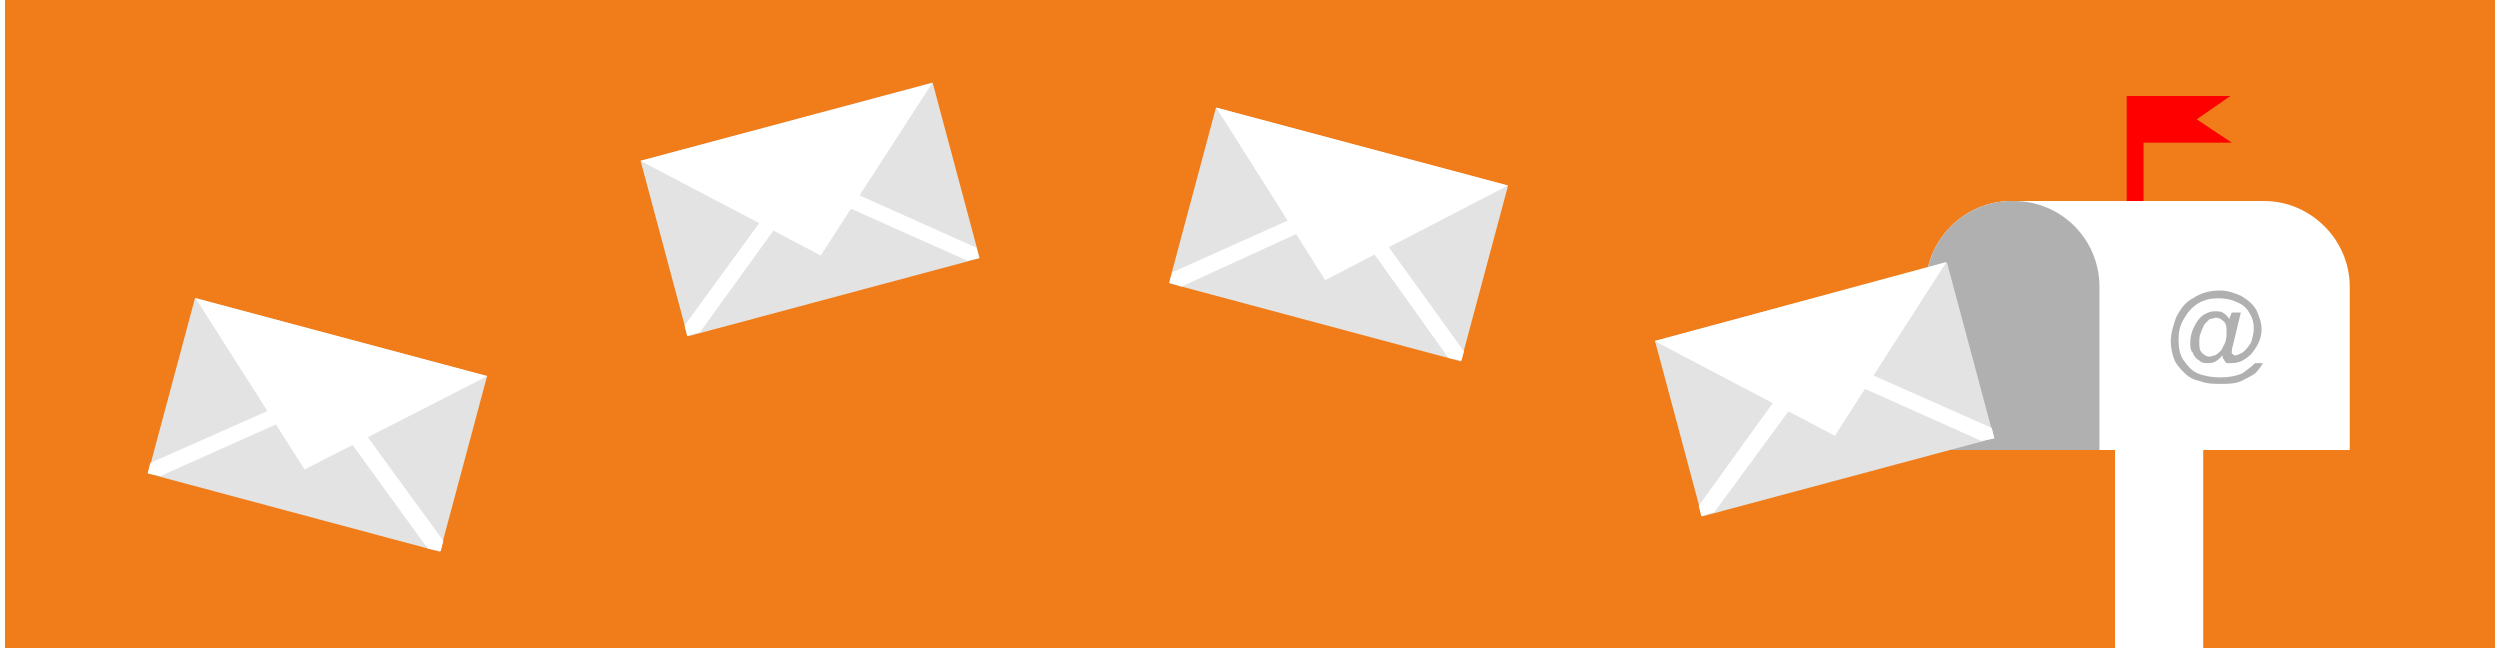 <?xml version="1.0" encoding="UTF-8"?>
<!DOCTYPE svg PUBLIC "-//W3C//DTD SVG 1.1//EN" "http://www.w3.org/Graphics/SVG/1.1/DTD/svg11.dtd">
<svg xmlns="http://www.w3.org/2000/svg" xmlns:xlink="http://www.w3.org/1999/xlink" xml:space="preserve" width="320" height="83" version="1.1" shape-rendering="geometricPrecision" text-rendering="geometricPrecision" image-rendering="optimizeQuality" fill-rule="evenodd" clip-rule="evenodd" viewBox="0 0 1920 500">
 <g id="Ebene_x0020_1">
  <rect fill="#F07D19" width="1920" height="500"/>
  <polygon fill="red" points="1636,74 1716,74 1690,92 1717,110 1649,110 1649,161 1636,161 1636,110 "/>
  <path fill="white" d="M1808 347l-113 0 0 153 -68 0 0 -153 -146 0 0 -126c0,-36 30,-66 66,-66l195 0c36,0 66,30 66,66l0 126z"/>
  <path fill="#B0B0B0" d="M1481 347l134 0 0 -126c0,-36 -29,-66 -66,-66l-2 0c-36,0 -66,30 -66,66l0 126z"/>
  <path fill="#B0B0B0" fill-rule="nonzero" d="M1710 274c-2,2 -4,4 -6,5 -2,1 -4,1 -6,1 -2,0 -4,0 -6,-2 -2,-1 -4,-3 -5,-6 -2,-2 -2,-5 -2,-8 0,-4 1,-8 3,-12 2,-4 4,-7 7,-9 3,-2 6,-3 9,-3 2,0 4,0 6,1 2,1 4,3 5,5l2 -5 7 0 -6 25c-1,3 -1,5 -1,6 0,0 0,1 1,1 0,1 1,1 2,1 1,0 3,-1 5,-2 3,-2 5,-5 7,-8 1,-4 2,-7 2,-11 0,-4 -1,-8 -3,-11 -2,-4 -5,-7 -10,-9 -4,-2 -9,-3 -14,-3 -6,0 -11,1 -16,4 -5,3 -8,7 -11,12 -3,5 -4,10 -4,16 0,6 1,12 4,16 3,4 6,8 11,10 5,2 11,3 17,3 7,0 12,-1 17,-3 4,-3 7,-5 10,-8l6 0c-1,2 -3,5 -6,8 -3,2 -7,4 -11,6 -5,2 -10,2 -16,2 -5,0 -10,0 -15,-2 -5,-1 -9,-3 -12,-6 -3,-3 -6,-6 -8,-10 -2,-5 -3,-10 -3,-15 0,-6 2,-12 4,-18 3,-6 7,-12 13,-15 6,-4 13,-6 21,-6 6,0 11,2 16,4 5,3 9,6 12,11 2,5 4,9 4,15 0,7 -3,13 -8,19 -5,5 -10,7 -15,7 -2,0 -3,0 -4,0 -1,-1 -2,-2 -2,-3 -1,0 -1,-1 -1,-3zm-18 -10c0,3 0,6 2,8 2,2 4,3 6,3 1,0 3,-1 4,-1 2,-1 3,-2 5,-4 1,-2 2,-4 3,-6 1,-3 1,-6 1,-8 0,-3 0,-6 -2,-8 -2,-2 -4,-3 -6,-3 -2,0 -3,1 -5,1 -1,1 -3,3 -4,4 -1,2 -2,4 -3,7 -1,2 -1,5 -1,7z"/>
  <g id="_2280685123376">
   <rect fill="#E3E3E3" transform="matrix(0.724 -0.194 0.194 0.724 1272.27 262.817)" width="311" height="187"/>
   <polygon fill="white" points="1497,202 1272,263 1411,336 "/>
   <polygon fill="white" fill-rule="nonzero" points="1306,390 1368,304 1379,312 1318,395 1308,398 "/>
   <polygon fill="white" fill-rule="nonzero" points="1524,340 1430,298 1435,287 1532,330 1534,338 "/>
  </g>
  <g id="_2280685124400">
   <rect fill="#E3E3E3" transform="matrix(0.724 0.194 -0.194 0.724 933.777 82.95)" width="311" height="187"/>
   <polygon fill="white" points="1159,143 934,83 1018,216 "/>
   <polygon fill="white" fill-rule="nonzero" points="900,210 996,167 1001,178 907,221 898,218 "/>
   <polygon fill="white" fill-rule="nonzero" points="1113,276 1053,192 1063,185 1125,271 1123,278 "/>
  </g>
  <g id="_2280685122320">
   <rect fill="#E3E3E3" transform="matrix(0.724 -0.194 0.194 0.724 490.095 123.99)" width="311" height="187"/>
   <polygon fill="white" points="715,64 490,124 629,197 "/>
   <polygon fill="white" fill-rule="nonzero" points="524,251 586,166 596,173 536,256 526,259 "/>
   <polygon fill="white" fill-rule="nonzero" points="742,201 648,159 653,148 749,191 751,199 "/>
  </g>
  <g id="_2280685119344">
   <rect fill="#E3E3E3" transform="matrix(0.724 0.194 -0.194 0.724 146.552 229.735)" width="311" height="187"/>
   <polygon fill="white" points="372,290 147,230 231,362 "/>
   <polygon fill="white" fill-rule="nonzero" points="112,357 209,314 214,325 120,367 110,365 "/>
   <polygon fill="white" fill-rule="nonzero" points="326,423 265,339 276,332 338,417 336,425 "/>
  </g>
 </g>
</svg>
